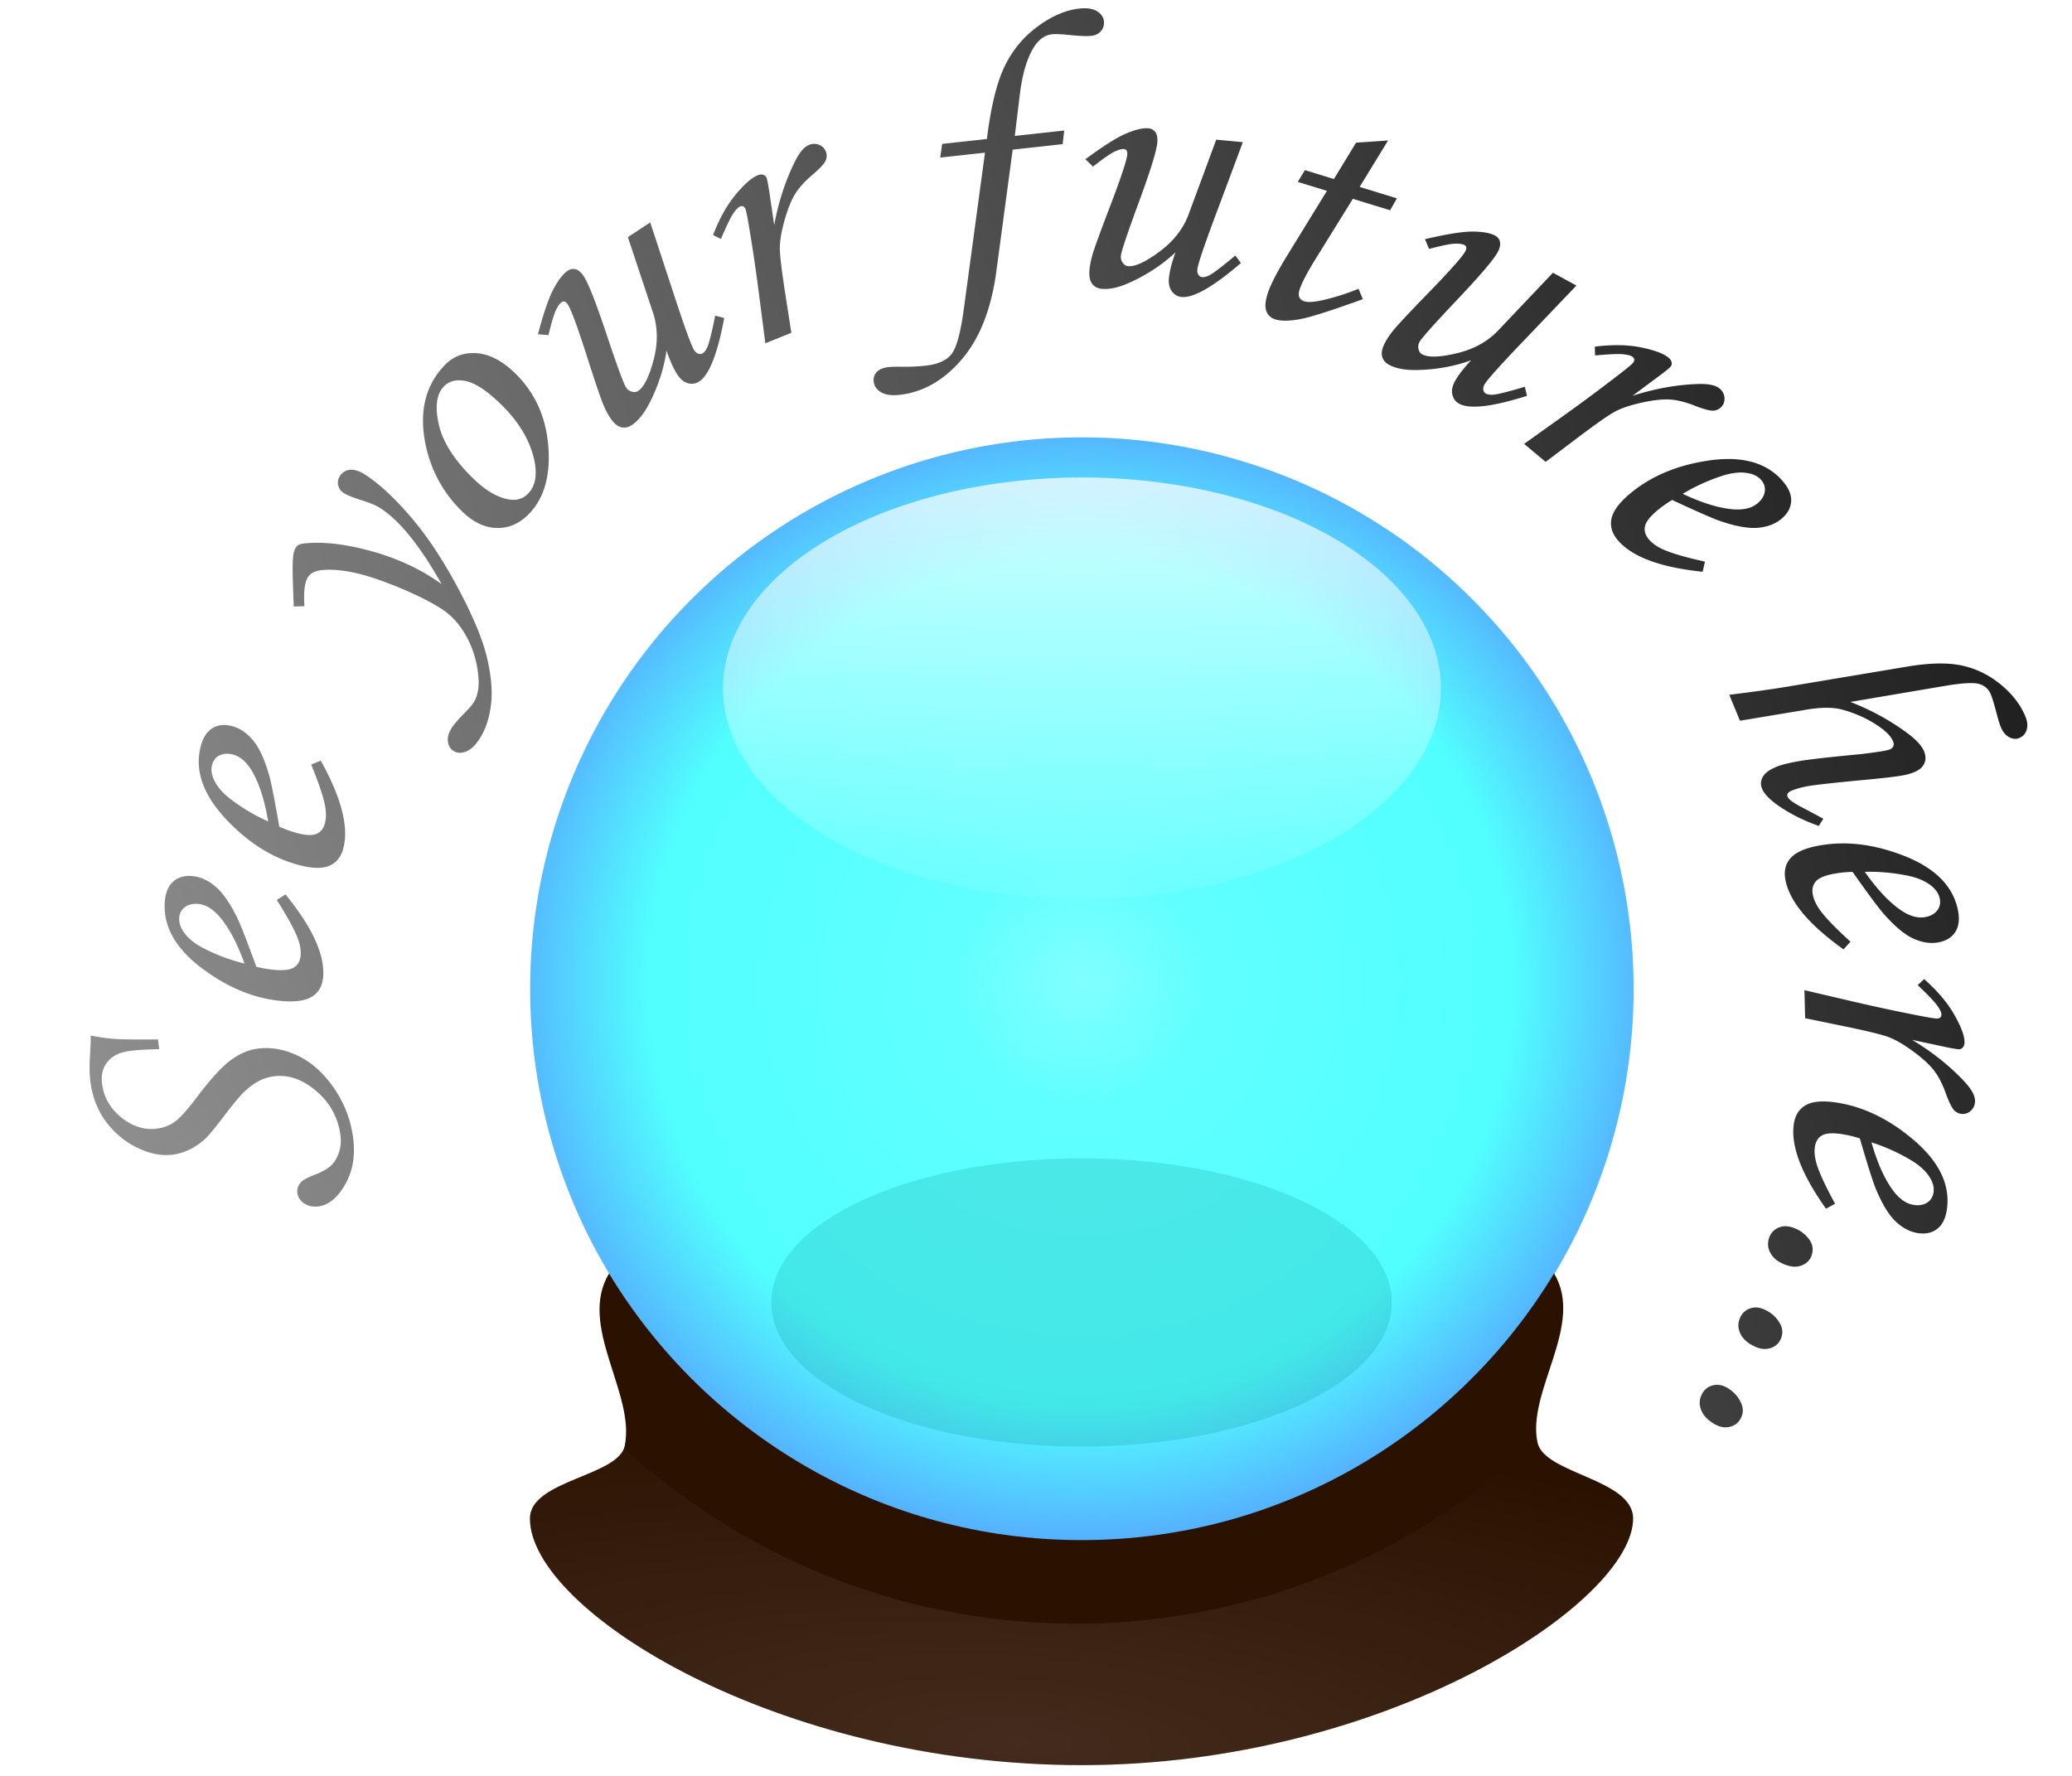 <?xml version="1.0"?>
<svg xmlns="http://www.w3.org/2000/svg" xmlns:xlink="http://www.w3.org/1999/xlink" width="700" height="600" viewBox="0 0 700 600">
  <defs>
    <linearGradient id="d">
      <stop offset="0" stop-color="#999"/>
      <stop offset="1" stop-color="#1a1a1a"/>
    </linearGradient>
    <linearGradient id="a">
      <stop offset="0" stop-color="#fff"/>
      <stop offset="1" stop-color="#fff" stop-opacity="0"/>
    </linearGradient>
    <linearGradient id="b">
      <stop offset="0" stop-color="#81ffff"/>
      <stop offset=".175" stop-color="#60ffff"/>
      <stop offset=".593" stop-color="#51ffff"/>
      <stop offset="1" stop-color="#5a5aff"/>
    </linearGradient>
    <linearGradient xlink:href="#c" id="h" x1="407.876" y1="463.656" x2="407.876" y2="765.236" gradientUnits="userSpaceOnUse"/>
    <linearGradient id="c">
      <stop offset="0" stop-color="#fff"/>
      <stop offset="1" stop-color="#fff" stop-opacity="0"/>
    </linearGradient>
    <linearGradient xlink:href="#d" id="i" x1="1185.942" y1="323.597" x2="430.494" y2="401.578" gradientUnits="userSpaceOnUse"/>
    <radialGradient xlink:href="#a" id="g" cx="394.465" cy="875.661" fx="394.465" fy="875.661" r="138.891" gradientTransform="matrix(.055 -.809 2.806 .192 -2134.052 1191.753)" gradientUnits="userSpaceOnUse"/>
    <radialGradient r="138.896" fy="599.006" fx="405.875" cy="599.006" cx="405.875" gradientTransform="matrix(1.317 0 0 1.286 -125.202 -170.402)" gradientUnits="userSpaceOnUse" id="f" xlink:href="#b"/>
    <filter id="e" x="-.348" width="1.696" y="-.348" height="1.696">
      <feGaussianBlur stdDeviation="40.28"/>
    </filter>
  </defs>
  <path transform="matrix(1.247 0 0 1.247 -145.46 -415.947)" d="M548.513 601.33a138.896 138.896 0 11-277.792 0 138.896 138.896 0 11277.792 0z" fill="#00f" filter="url(#e)"/>
  <path d="M548.513 601.33a138.896 138.896 0 11-277.792 0 138.896 138.896 0 11277.792 0z" transform="translate(-184.202 -472.822) scale(1.342)" fill="url(#f)"/>
  <path d="M205.774 430.234c-10.709 17.729 8.95 40.525 5.287 58.234-2.14 10.345-32.037 11.593-32.037 24.574 0 31.09 83.45 83.325 186.372 83.325 102.923 0 186.33-54.945 186.33-83.325 0-13.447-30.015-14.997-32.3-25.685-3.698-17.294 16.076-39.766 5.592-57.123-32.636 54.007-91.917 90.104-159.622 90.104-67.705 0-126.986-36.097-159.622-90.104z" fill="#2b1100"/>
  <path d="M519.232 938.654c-40.562 38.565-95.42 62.264-155.807 62.264-58.826 0-112.392-22.475-152.62-59.287-3.497 9.603-31.781 11.142-31.781 23.773 0 31.09 83.45 83.312 186.372 83.312 102.923 0 186.33-54.932 186.33-83.312 0-.601-.094-1.163-.21-1.719a8.309 8.309 0 01-1.174-2.809c-.013-.056-.03-.111-.041-.168-5.96-9.302-28.873-11.713-30.86-21.006-.073-.347-.153-.696-.21-1.048z" opacity=".113" fill="url(#g)" transform="translate(0 -452.362)"/>
  <path d="M470.17 440.047a104.786 48.481 0 11-209.57 0 104.786 48.481 0 11209.57 0z" opacity=".183" fill="teal"/>
  <path d="M548.513 601.33a138.896 138.896 0 11-277.792 0 138.896 138.896 0 11277.792 0z" transform="matrix(.873 0 0 .513 7.933 -75.908)" opacity=".74" fill="url(#h)"/>
  <path d="M1047.238-208.406c0 138.828-112.542 251.37-251.37 251.37s-251.37-112.542-251.37-251.37 112.542-251.37 251.37-251.37 251.37 112.542 251.37 251.37z" fill="none"/>
  <g transform="rotate(165.672 570.675 267.884)" style="line-height:125%;-inkscape-font-specification:Monotype Corsiva Oblique" font-size="130.293" font-style="oblique" font-weight="400" letter-spacing="0" word-spacing="0" fill="url(#i)" font-family="Monotype Corsiva">
    <path d="M1092.516 315.202l.391-3.285c4.367.99 7.688 1.62 9.962 1.89 3.243.386 5.906-.183 7.988-1.708 2.082-1.524 3.301-3.782 3.657-6.772.552-4.633-.641-8.875-3.578-12.727-2.937-3.852-6.49-6.026-10.66-6.523-2.232-.266-4.31-.032-6.234.7-1.924.732-4.7 2.526-8.33 5.383-6.518 5.246-11.53 8.6-15.036 10.063-3.506 1.462-6.817 2.007-9.933 1.636-4.59-.546-8.846-2.473-12.767-5.78-3.92-3.307-6.935-7.852-9.044-13.634-2.11-5.782-2.803-11.706-2.081-17.77.712-5.981 2.87-10.839 6.476-14.574 3.605-3.736 7.135-5.398 10.588-4.987 1.853.221 3.326.941 4.42 2.16 1.093 1.22 1.558 2.524 1.392 3.914-.17 1.432-.88 2.544-2.127 3.335-.744.51-2.33.918-4.759 1.227-2.944.333-5.116.907-6.516 1.723-1.4.816-2.612 2.028-3.636 3.636s-1.657 3.422-1.897 5.444c-.717 6.023.688 11.529 4.216 16.52 3.528 4.99 7.755 7.778 12.683 8.364 1.684.2 3.392.116 5.124-.255 1.73-.37 3.74-1.188 6.026-2.454 1.557-.882 4.362-2.919 8.416-6.11 3.963-3.158 6.653-5.123 8.07-5.894 2.05-1.08 4.07-1.822 6.062-2.226 1.992-.403 3.935-.492 5.83-.267 3.833.456 7.534 2.2 11.102 5.23 3.57 3.03 6.257 6.735 8.063 11.115 1.807 4.38 2.4 9.18 1.778 14.403-.311 2.61-1.095 5.785-2.351 9.522-.682 2.14-1.224 3.998-1.625 5.573-2.627-1.252-5.121-2.275-7.483-3.069-2.361-.794-7.09-2.061-14.187-3.803zM1041.961 350.921l-3.325 1.09c-6.023-13.014-7.843-23.036-5.46-30.065.967-2.852 2.67-4.704 5.108-5.557 2.439-.853 5.787-.557 10.045.886 8.596 2.914 16.266 8.425 23.012 16.534 7.692 9.146 10.156 17.796 7.392 25.95-.967 2.852-2.418 4.79-4.355 5.813-1.936 1.022-4.15 1.112-6.64.268-2.611-.886-4.876-2.66-6.793-5.326-1.918-2.666-3.453-6.791-4.605-12.376-.536-2.78-1.237-8.57-2.105-17.373-2.046-1.097-4.053-1.98-6.022-2.646-2.852-.967-4.993-1.19-6.424-.667-1.431.523-2.44 1.647-3.025 3.375-.558 1.647-.71 3.61-.452 5.892.346 3.073 1.563 7.807 3.65 14.202zm15.886-18.126c.7 7.447 2.165 13.363 4.396 17.747 1.58 2.999 3.516 4.886 5.805 5.662 1.727.586 3.256.6 4.587.044 1.33-.557 2.241-1.558 2.731-3.004.504-1.486.432-3.123-.216-4.91-.846-2.392-2.558-4.741-5.135-7.048-3.792-3.345-7.848-6.176-12.168-8.491zM1019.37 392.375l-3.466.487c-3.636-13.871-3.663-24.057-.079-30.557 1.454-2.637 3.457-4.16 6.008-4.57 2.55-.41 5.794.47 9.731 2.642 7.948 4.382 14.528 11.158 19.74 20.328 5.961 10.358 6.863 19.307 2.706 26.847-1.454 2.637-3.224 4.288-5.31 4.954-2.087.666-4.282.364-6.585-.906-2.414-1.33-4.33-3.477-5.748-6.439-1.419-2.961-2.203-7.292-2.353-12.993-.038-2.83.292-8.654.988-17.473-1.82-1.44-3.641-2.661-5.461-3.665-2.637-1.454-4.706-2.05-6.207-1.788-1.5.263-2.691 1.192-3.572 2.79-.84 1.522-1.334 3.43-1.483 5.72-.2 3.086.163 7.96 1.09 14.623zm18.83-15.045c-.624 7.454-.223 13.535 1.2 18.244 1.029 3.23 2.601 5.43 4.718 6.597 1.597.88 3.1 1.164 4.508.85 1.407-.313 2.48-1.139 3.217-2.476.758-1.374.975-2.998.652-4.871-.412-2.503-1.683-5.117-3.813-7.842-3.143-3.961-6.638-7.462-10.483-10.502zM1008.334 444.776l3.537.76-1.212 5.55c-1.149 5.433-2.091 9.115-2.827 11.048-.416 1.1-.947 1.957-1.591 2.572-.645.615-1.61.832-2.896.651-5.95-.831-12.604-3.261-19.963-7.291-7.36-4.03-13.63-8.761-18.81-14.194-.673-.706-1.667-1.81-2.981-3.31 3.915 14.492 8.551 24.547 13.908 30.164 1.112 1.166 2.851 2.467 5.217 3.904 2.601 1.621 4.341 2.893 5.22 3.813.848.89 1.267 1.898 1.255 3.023-.012 1.124-.447 2.096-1.307 2.916-1.074 1.024-2.336 1.437-3.787 1.238-1.45-.2-2.907-1.067-4.37-2.602-3.776-3.96-7.576-9.757-11.4-17.392-3.823-7.636-7.035-16.704-9.635-27.206-2.6-10.501-3.87-18.931-3.81-25.29.061-6.358.908-11.678 2.54-15.959 1.63-4.28 3.782-7.695 6.452-10.241 2.026-1.932 3.912-3.012 5.657-3.24 1.745-.23 3.116.178 4.11 1.222.879.92 1.234 2.092 1.065 3.512-.169 1.421-.928 2.776-2.279 4.064-1.044.995-2.661 2.157-4.853 3.484-2.343 1.415-3.868 2.458-4.574 3.132-1.872 1.785-3.106 4.456-3.7 8.012-.806 4.87-.625 9.592.541 14.164 1.166 4.573 3.199 8.379 6.096 11.417 4.069 4.267 9.578 8.8 16.53 13.6 6.95 4.8 13.069 7.698 18.355 8.693 2.687.544 4.675.201 5.964-1.028 1.504-1.434 2.687-4.496 3.548-9.186zM942.257 511.95c-3.533 2.19-7.343 2.604-11.429 1.245-4.086-1.36-7.682-4.545-10.788-9.556-4.96-8.003-6.6-16.929-4.92-26.777 1.68-9.849 5.656-16.717 11.929-20.605 3.857-2.39 7.748-3.056 11.674-1.996 3.925 1.06 7.24 3.77 9.943 8.133 4.693 7.57 6.864 15.904 6.516 25.003-.506 11.34-4.814 19.525-12.925 24.553zm2.082-6.905c3.065-1.9 4.672-5.927 4.823-12.084.152-6.156-2.164-13.092-6.945-20.806-2.905-4.687-6.079-7.835-9.521-9.443-2.527-1.179-4.872-1.098-7.035.243-3.028 1.877-4.624 5.461-4.787 10.752-.156 6.833 2 13.854 6.47 21.065 3.35 5.407 6.472 8.812 9.362 10.214 2.89 1.402 5.434 1.422 7.633.059zM871.61 538.55l-8.544 2.934-1.554-22.942c-.857-13.338-1.575-20.85-2.154-22.535-.261-.762-.642-1.282-1.14-1.559-.5-.277-.97-.34-1.41-.188-.682.234-1.381.81-2.097 1.729-1.007 1.377-2.716 4.564-5.125 9.562l-2.75-1.545c5.184-11.152 9.682-17.382 13.493-18.69 1.283-.441 2.545-.325 3.785.348 1.24.673 2.17 1.912 2.79 3.717.716 2.086 1.232 5.025 1.548 8.818 2.165-5.317 5.345-10.423 9.54-15.316 2.787-3.244 5.465-5.306 8.032-6.188 1.404-.482 2.665-.4 3.785.248 1.119.647 2.022 1.973 2.711 3.98.537 1.564.935 3.31 1.194 5.24.346 2.706.765 8.235 1.255 16.587.632 10.59 1.278 16.848 1.94 18.773.385 1.124.979 1.548 1.781 1.272.722-.248 1.578-.956 2.566-2.125.99-1.17 2.499-3.695 4.53-7.576l3.37 1.197c-3.722 6.66-6.74 11.227-9.051 13.702-2.312 2.476-4.33 4.01-6.055 4.602-.963.33-1.865.248-2.708-.248-.843-.495-1.52-1.485-2.029-2.97-.95-2.767-1.84-10.062-2.67-21.885-.78-10.63-1.404-16.626-1.872-17.99-.29-.842-.808-1.471-1.556-1.887-.748-.416-1.443-.514-2.085-.293-2.247.771-4.799 3.721-7.657 8.85-2.857 5.13-4.116 10.281-3.774 15.456zM826.1 493.548l9.397-1.25-2.157 17.551c-1.036 8.61-1.856 16.763-2.457 24.459-.133 1.9-.168 3.082-.106 3.544.134 1.01.663 1.452 1.588 1.329.631-.084 1.54-.644 2.73-1.679 1.188-1.035 3.258-3.482 6.21-7.34l2.25 1.946c-3.46 4.868-7.054 8.651-10.78 11.35-3.728 2.7-6.663 4.193-8.807 4.478-.757.1-1.38.002-1.87-.297-.488-.299-.769-.721-.842-1.268-.072-.546.008-2.033.241-4.46l1.21-11.65c-3.357 7.25-7.389 13.606-12.096 19.067-2.263 2.612-4.256 4.032-5.98 4.262-1.26.168-2.366-.103-3.316-.81-.95-.708-1.498-1.609-1.644-2.702-.15-1.135.13-2.157.844-3.065.714-.908 2.637-2.126 5.771-3.656 2.972-1.465 5.337-3.063 7.096-4.795 1.76-1.731 3.604-4.266 5.534-7.604 1.931-3.337 3.21-6.192 3.835-8.564.625-2.373 1.339-7.784 2.14-16.234zM760.944 542.782l-15.054-2.133c-3.966 10.147-7.907 17.557-11.824 22.228-3.918 4.67-8.648 8.123-14.19 10.358-5.543 2.234-10.582 3.03-15.118 2.388-2.561-.363-4.422-1.14-5.58-2.333-1.16-1.193-1.641-2.482-1.445-3.867.179-1.26.769-2.248 1.77-2.962 1-.715 2.215-.972 3.642-.77 1.47.209 4.18 1.043 8.128 2.502 1.956.705 3.5 1.138 4.635 1.3 2.771.392 5.512-.965 8.223-4.072 2.71-3.108 5.152-7.485 7.322-13.131l5.051-12.97-16.63-2.357 1.642-4.33 16.819 2.383 15.647-38.777c4.797-11.786 11.012-20.35 18.644-25.695 7.633-5.344 15.397-7.456 23.292-6.338 2.645.375 4.577 1.174 5.796 2.396 1.22 1.222 1.722 2.59 1.508 4.101-.185 1.302-.805 2.274-1.86 2.917-1.054.643-2.464.84-4.228.59-.881-.125-2.168-.415-3.86-.869-2.886-.794-5.673-1.382-8.36-1.763-4.158-.589-7.32-.04-9.486 1.644-2.167 1.685-4.733 6.194-7.7 13.527l-20.07 49.588 15.054 2.134zM670.871 521.264l-8.503-3.05 13.124-18.881c7.666-10.949 11.8-17.261 12.401-18.938.273-.759.3-1.402.084-1.93-.216-.528-.543-.87-.983-1.028-.678-.244-1.584-.23-2.717.039-1.647.446-4.973 1.866-9.977 4.262l-1.182-2.924c11.017-5.467 18.422-7.52 22.215-6.16 1.277.459 2.19 1.338 2.737 2.638.548 1.3.5 2.849-.145 4.645-.744 2.076-2.178 4.694-4.302 7.852 5.013-2.798 10.686-4.796 17.019-5.995 4.203-.79 7.582-.727 10.137.19 1.398.5 2.331 1.353 2.8 2.558.47 1.204.346 2.805-.37 4.8-.558 1.558-1.34 3.17-2.343 4.838-1.42 2.329-4.55 6.907-9.386 13.733-6.125 8.663-9.531 13.952-10.219 15.868-.4 1.118-.202 1.82.597 2.107.718.257 1.829.239 3.331-.056 1.503-.295 4.26-1.322 8.27-3.083l1.884 3.04c-7.068 2.873-12.278 4.553-15.63 5.04-3.351.489-5.885.425-7.602-.191-.958-.344-1.611-.972-1.96-1.886-.348-.913-.257-2.108.273-3.586.988-2.754 4.852-9.006 11.592-18.754 6.034-8.785 9.295-13.857 9.781-15.214.301-.838.29-1.654-.035-2.446-.324-.792-.805-1.303-1.444-1.532-2.236-.801-6.072-.093-11.509 2.125-5.436 2.218-9.638 5.454-12.605 9.707zM625.351 508.58l-10.657-1.954 13.186-12.823-11.243-6.857 3.221-3.327 11.243 6.857 15.877-15.28c4.82-4.562 7.88-7.912 9.184-10.048.596-.978.819-1.81.667-2.5-.151-.688-.589-1.253-1.313-1.694-1.123-.685-3.251-1.064-6.386-1.138a79.266 79.266 0 00-12.367.729l-.54-3.757c11.574-1.139 19.109-1.56 22.605-1.266 3.497.295 6.06.939 7.69 1.932 1.34.818 2.1 1.952 2.283 3.405.182 1.452-.4 3.283-1.748 5.492-1.59 2.607-4.707 6.17-9.352 10.69l-18.778 18.206 8.799 5.366-3.33 3.26-8.745-5.333zM571.783 449.544l-6.613-6.154 19.503-12.181c11.36-7.041 17.648-11.214 18.861-12.518.549-.59.828-1.17.838-1.74.01-.571-.157-1.015-.498-1.333-.528-.491-1.366-.836-2.514-1.035-1.689-.24-5.305-.244-10.849-.015l.067-3.153c12.28-.682 19.894.35 22.844 3.094.994.925 1.486 2.092 1.476 3.503-.009 1.411-.664 2.815-1.964 4.212-1.502 1.615-3.852 3.455-7.048 5.52 5.71-.595 11.711-.196 18.004 1.198 4.175.93 7.256 2.32 9.243 4.17 1.086 1.01 1.608 2.162 1.565 3.454-.044 1.292-.788 2.714-2.233 4.267-1.127 1.21-2.48 2.385-4.06 3.522-2.223 1.58-6.903 4.555-14.038 8.923-9.044 5.547-14.259 9.066-15.646 10.557-.809.869-.903 1.593-.282 2.17.56.52 1.587.941 3.084 1.262 1.497.322 4.436.463 8.816.426l.533 3.537c-7.628-.146-13.078-.655-16.35-1.527-3.273-.873-5.577-1.93-6.912-3.173-.745-.693-1.098-1.528-1.058-2.505.04-.977.594-2.04 1.663-3.189 1.994-2.142 8.009-6.365 18.045-12.668 9.008-5.696 14.004-9.072 14.986-10.127.607-.652.917-1.406.931-2.262.015-.856-.227-1.515-.723-1.977-1.74-1.618-5.544-2.48-11.415-2.583-5.87-.104-11.007 1.214-15.41 3.953zM589.98 388.24l5.546 7.689-16.485 6.4c-8.076 3.16-15.646 6.294-22.712 9.404-1.737.782-2.794 1.31-3.173 1.583-.825.595-.965 1.271-.419 2.028.372.516 1.296 1.053 2.77 1.61 1.474.558 4.61 1.225 9.406 2.001l-.652 2.902c-5.925-.746-10.958-2.122-15.1-4.13-4.14-2.006-6.844-3.887-8.11-5.641-.446-.62-.654-1.215-.622-1.787.032-.572.271-1.02.718-1.342.448-.322 1.796-.955 4.044-1.897l10.836-4.445c-7.975.472-15.482-.075-22.52-1.639-3.371-.758-5.565-1.842-6.583-3.253-.744-1.031-1.03-2.133-.855-3.305.175-1.172.71-2.08 1.603-2.726.93-.67 1.962-.905 3.1-.706 1.137.2 3.12 1.318 5.95 3.356 2.697 1.925 5.224 3.253 7.581 3.984 2.358.73 5.464 1.157 9.318 1.28 3.853.122 6.973-.102 9.36-.673 2.386-.57 7.49-2.502 15.315-5.793zM546.193 342.27l1.58-3.121c13.462 4.939 21.837 10.736 25.125 17.39 1.334 2.7 1.44 5.214.32 7.541-1.121 2.328-3.697 4.488-7.728 6.479-8.137 4.02-17.458 5.55-27.962 4.59-11.907-1.025-19.767-5.397-23.58-13.116-1.334-2.7-1.678-5.096-1.033-7.19.645-2.092 2.147-3.72 4.504-4.886 2.472-1.22 5.329-1.567 8.57-1.04 3.24.528 7.244 2.359 12.008 5.492 2.345 1.586 6.937 5.183 13.776 10.792 2.223-.672 4.266-1.468 6.129-2.389 2.7-1.334 4.37-2.691 5.013-4.073.642-1.381.559-2.89-.249-4.525-.77-1.559-2.053-3.054-3.848-4.485-2.419-1.928-6.627-4.414-12.625-7.458zm1.592 24.05c-5.763-4.77-10.983-7.914-15.66-9.435-3.24-1.002-5.942-.968-8.11.103-1.635.808-2.726 1.88-3.273 3.214-.547 1.334-.482 2.686.194 4.055.695 1.407 1.904 2.513 3.626 3.318 2.29 1.092 5.161 1.542 8.614 1.35 5.048-.317 9.917-1.186 14.609-2.605zM528.932 248.2l2.098-1.968c4.832 3.256 8.796 6.742 11.893 10.458 2.114 2.528 3.3 4.695 3.556 6.5.208 1.47-.212 2.74-1.26 3.81-1.047 1.069-2.81 1.78-5.288 2.13-1.68.239-4.175.239-7.485.001-3.311-.237-10.487-1.222-21.528-2.956-5.41-.69-8.555-.971-9.437-.846-1.427.202-2.04 1.017-1.838 2.445.25 1.764 1.445 3.843 3.583 6.239 2.96 3.35 6.532 6.185 10.716 8.504 2.692 1.46 6.508 2.398 11.45 2.81l22.635 1.932 1.33 9.386c-7.634-.974-13.859-1.676-18.675-2.107l-41.752-3.527c-7.671-.626-13.707-2.03-18.107-4.212-4.4-2.182-8.111-5.318-11.133-9.41-3.022-4.09-4.84-8.298-5.452-12.624-.256-1.805-.018-3.296.715-4.47.733-1.175 1.772-1.858 3.115-2.049 1.134-.16 2.205.213 3.211 1.12 1.007.906 1.635 2.242 1.885 4.005.143 1.008.223 2.325.24 3.95.007 3.683.11 6.217.306 7.603.274 1.932 1.274 3.396 3 4.394 1.727.998 5.559 1.74 11.496 2.226l32.117 2.643c-5.957-4.253-11.158-9.063-15.603-14.43-2.63-3.14-4.094-5.76-4.392-7.86-.232-1.637.08-2.988.936-4.052.856-1.063 2.166-1.72 3.93-1.97a18.837 18.837 0 014.354-.104c2.555.195 7.23.839 14.025 1.932 9.373 1.455 15.186 2.27 17.438 2.443 2.252.174 4.24.138 5.96-.106.673-.095 1.16-.282 1.464-.56.303-.28.422-.65.356-1.111-.143-1.008-1.607-2.728-4.394-5.16a479.504 479.504 0 01-5.465-5.009zM530.325 205.684l2.919-1.93c9.248 10.96 13.652 20.144 13.211 27.553-.178 3.006-1.33 5.243-3.458 6.71-2.126 1.466-5.433 2.066-9.921 1.8-9.06-.539-17.915-3.827-26.564-9.864-9.836-6.788-14.498-14.48-13.988-23.074.18-3.006 1.067-5.258 2.664-6.757 1.598-1.498 3.709-2.17 6.334-2.013 2.752.163 5.405 1.277 7.96 3.34 2.553 2.064 5.124 5.638 7.71 10.72 1.252 2.539 3.46 7.938 6.622 16.199 2.264.517 4.433.837 6.507.96 3.006.18 5.13-.173 6.373-1.055 1.242-.882 1.917-2.233 2.025-4.054.103-1.736-.27-3.67-1.12-5.802-1.147-2.873-3.572-7.117-7.274-12.733zm-10.53 21.68c-2.643-6.997-5.62-12.315-8.93-15.954-2.317-2.474-4.683-3.783-7.096-3.927-1.82-.108-3.299.282-4.435 1.17-1.136.89-1.75 2.095-1.84 3.62-.094 1.566.409 3.126 1.506 4.678 1.448 2.083 3.72 3.896 6.815 5.44 4.541 2.224 9.201 3.882 13.98 4.973zM551.566 184.43l-2.117 9.24-15.687-8.164c-7.702-3.984-15.053-7.605-22.052-10.862-1.733-.789-2.828-1.235-3.282-1.34-.993-.227-1.593.114-1.801 1.024-.142.62.063 1.668.617 3.144.554 1.476 2.122 4.272 4.703 8.387l-2.61 1.426c-3.35-4.945-5.636-9.635-6.86-14.071-1.225-4.436-1.596-7.708-1.113-9.817.17-.744.482-1.293.932-1.646.451-.354.945-.47 1.483-.346.537.123 1.902.719 4.094 1.787l10.49 5.21c-5.617-5.682-10.16-11.683-13.629-18.004-1.654-3.034-2.287-5.398-1.899-7.093.284-1.24.924-2.181 1.92-2.823.996-.642 2.03-.84 3.106-.594 1.116.256 1.974.877 2.575 1.863.6.986 1.07 3.215 1.405 6.685.333 3.297 1.002 6.072 2.009 8.325 1.006 2.254 2.735 4.87 5.186 7.846 2.45 2.977 4.678 5.173 6.681 6.59 2.004 1.416 6.823 3.978 14.458 7.685zM557.274 121.197l3.39-.87c5.156 13.382 6.315 23.501 3.477 30.359-1.152 2.782-2.972 4.52-5.462 5.21-2.49.691-5.81.177-9.965-1.542-8.386-3.472-15.68-9.474-21.879-18.007-7.076-9.63-8.968-18.424-5.675-26.38 1.152-2.782 2.727-4.62 4.727-5.514 2-.893 4.214-.837 6.644.168 2.547 1.055 4.69 2.975 6.429 5.76 1.739 2.785 3 7.002 3.783 12.651.353 2.809.673 8.633.962 17.474 1.97 1.229 3.915 2.24 5.835 3.035 2.783 1.152 4.905 1.514 6.367 1.086 1.462-.427 2.542-1.484 3.24-3.169.665-1.607.944-3.557.838-5.85-.145-3.09-1.048-7.893-2.711-14.41zm-17.04 17.046c-.21-7.477-1.284-13.476-3.223-17.996-1.38-3.097-3.188-5.107-5.422-6.032-1.685-.697-3.21-.812-4.574-.344-1.364.469-2.338 1.408-2.922 2.819-.6 1.45-.636 3.088-.106 4.913.687 2.443 2.241 4.899 4.661 7.37 3.565 3.586 7.427 6.677 11.586 9.27zM569.133 106.482c.848-1.42 2.097-2.292 3.747-2.616 1.65-.324 3.296.004 4.934.982 2.367 1.413 3.888 3.087 4.56 5.02.674 1.934.5 3.756-.522 5.468-.848 1.42-2.06 2.313-3.638 2.68-1.578.368-3.15.084-4.715-.851-2.295-1.37-3.895-3.24-4.802-5.609-.688-1.744-.543-3.435.436-5.074zM586.324 81.519c1.004-1.315 2.344-2.038 4.02-2.172 1.677-.133 3.274.38 4.79 1.538 2.191 1.674 3.51 3.51 3.96 5.507.448 1.997.068 3.788-1.143 5.372-1.004 1.314-2.31 2.064-3.92 2.25-1.609.184-3.138-.277-4.587-1.384-2.124-1.623-3.5-3.662-4.132-6.12-.484-1.81-.147-3.475 1.012-4.991zM606.237 58.676c1.147-1.192 2.561-1.759 4.242-1.701 1.681.058 3.21.748 4.584 2.072 1.987 1.911 3.09 3.885 3.309 5.92.219 2.036-.363 3.772-1.745 5.208-1.147 1.192-2.53 1.788-4.15 1.79-1.62 0-3.087-.631-4.401-1.896-1.926-1.853-3.062-4.036-3.41-6.549-.276-1.854.248-3.469 1.571-4.844z" style="-inkscape-font-specification:Monotype Corsiva Oblique"/>
  </g>
</svg>
